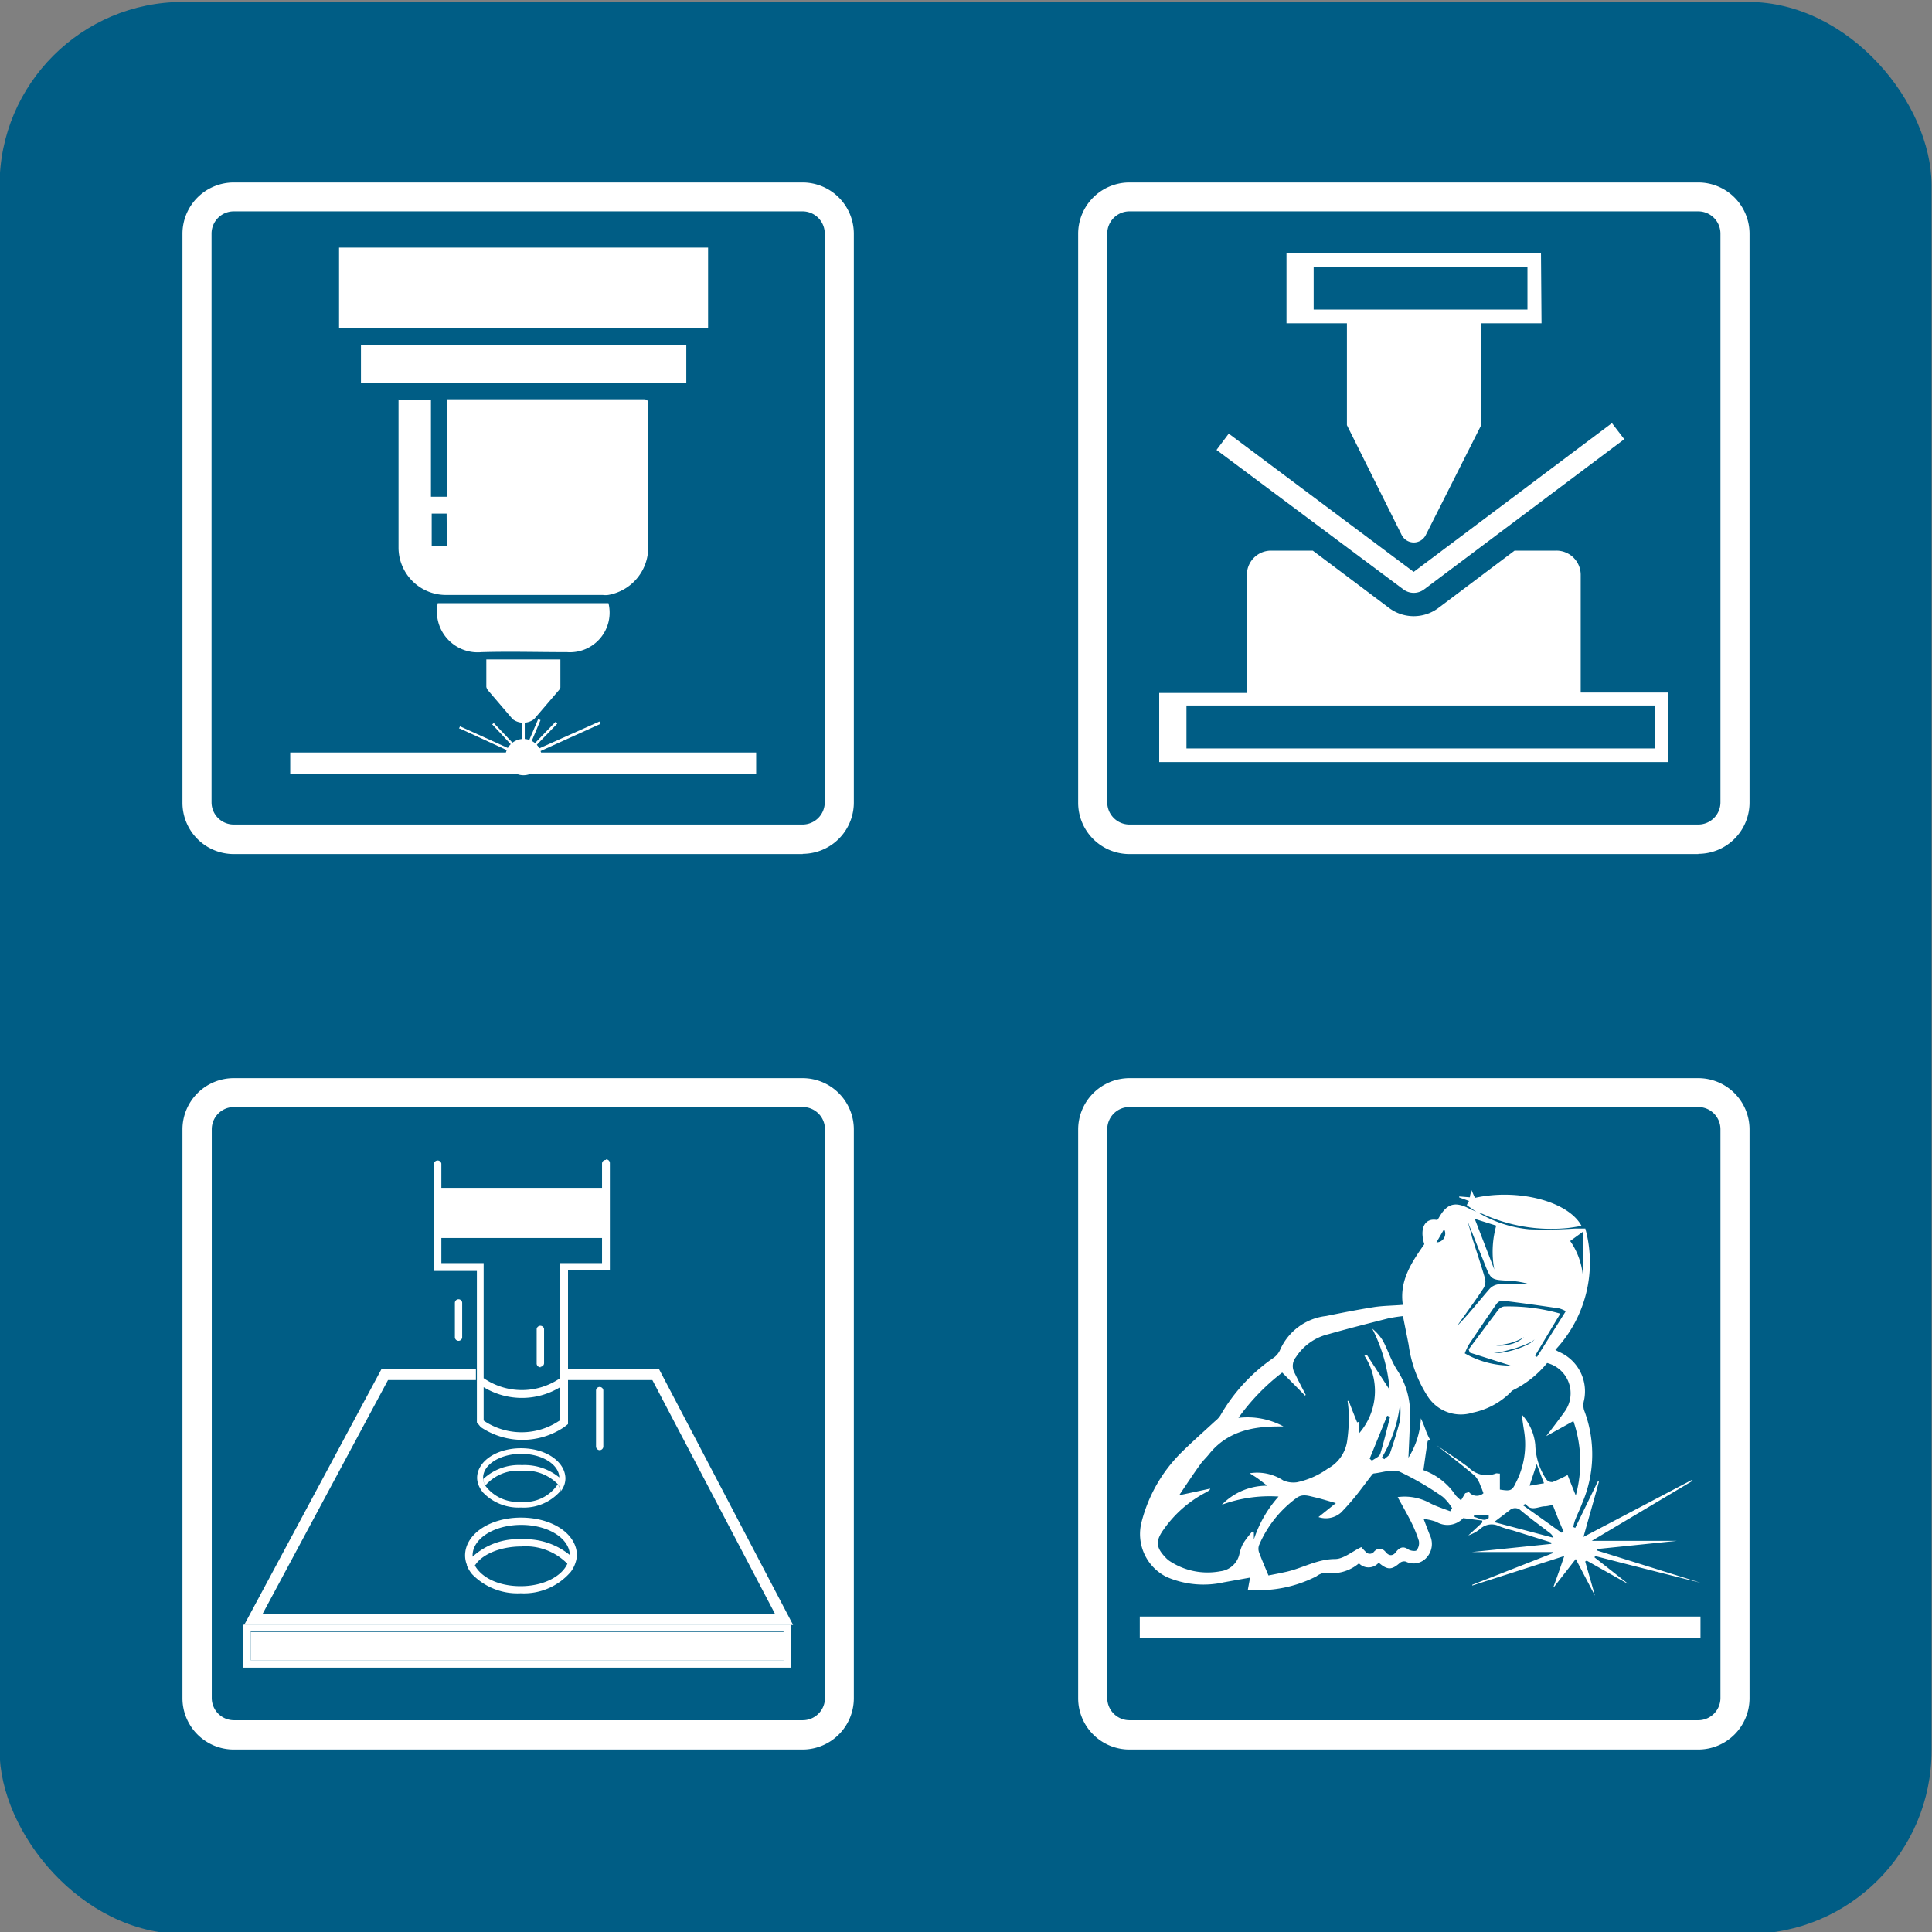 <svg id="Layer_1" data-name="Layer 1" xmlns="http://www.w3.org/2000/svg" viewBox="0 0 180 180"><rect x="0" y="0" width="180" height="180" fill="#808080" stroke="none"/><defs><style>.cls-1{fill:#005d85;}.cls-2{fill:#fff;}</style></defs><rect class="cls-1" x="-0.04" y="0.18" width="180" height="180" rx="17.09"/><path class="cls-2" d="M158.23,79.57h-53a4.78,4.78,0,0,1-4.78-4.78v-53A4.78,4.78,0,0,1,105.21,17h53A4.78,4.78,0,0,1,163,21.77v53a4.78,4.78,0,0,1-4.77,4.78m-53-59.86a2.07,2.07,0,0,0-2.07,2.06v53a2.07,2.07,0,0,0,2.07,2.07h53a2.07,2.07,0,0,0,2.06-2.07v-53a2.07,2.07,0,0,0-2.06-2.06Z"/><path class="cls-2" d="M150.18,39.42,131.71,53.28,114.48,40.4l-1.14,1.52,17.42,13a1.61,1.61,0,0,0,1.91,0l18.66-14Z"/><path class="cls-2" d="M146.64,59.16v-5.6A1.63,1.63,0,0,0,145,51.93h-3.68l-7,5.23a4.46,4.46,0,0,1-5.33,0l-7-5.23h-3.68a1.62,1.62,0,0,0-1.62,1.62h0v11.6h29.84Z"/><path class="cls-2" d="M126.12,39.46l5,10.1a.62.62,0,0,0,.84.27.64.64,0,0,0,.27-.27l5-10.1v-10h-11.2Z"/><rect class="cls-2" x="128.01" y="30.12" width="8.68" height="2.53"/><rect class="cls-2" x="120.94" y="24.74" width="1.45" height="4.23"/><rect class="cls-2" x="109.16" y="65.61" width="1.38" height="4.3"/><path class="cls-2" d="M147.27,64.52v-11A2.26,2.26,0,0,0,145,51.3h-3.89L134,56.65a3.83,3.83,0,0,1-4.57,0l-7.12-5.35h-3.89a2.25,2.25,0,0,0-2.25,2.26v11H108V71h47.41V64.52Zm-29.84-11a1,1,0,0,1,1-1h3.46l6.8,5.09a5.07,5.07,0,0,0,6.08,0l6.79-5.09H145a1,1,0,0,1,1,1v11H117.43Zm36.73,16.21H109.27v-4h44.89Z"/><path class="cls-2" d="M143.57,23.61H119.86v6.51h5.63v9.49l5.1,10.23a1.27,1.27,0,0,0,1.13.7,1.25,1.25,0,0,0,1.12-.7L138,39.61V30.12h5.62Zm-6.88,15.7-5,10-5-10V30.12h9.94Zm5.62-10.47H121.12v-4h21.19Z"/><path class="cls-2" d="M74.8,79.57h-53A4.78,4.78,0,0,1,17,74.79v-53A4.78,4.78,0,0,1,21.78,17h53a4.78,4.78,0,0,1,4.77,4.77v53a4.78,4.78,0,0,1-4.77,4.78m-53-59.86a2.07,2.07,0,0,0-2.07,2.06v53a2.07,2.07,0,0,0,2.07,2.07h53a2.07,2.07,0,0,0,2.06-2.07v-53a2.07,2.07,0,0,0-2.06-2.06Z"/><path class="cls-2" d="M37.15,37.23h3v9.05h1.5V37.2H59.62c.11,0,.23,0,.34,0,.33,0,.43.11.43.43,0,1.56,0,3.13,0,4.69,0,2.83,0,5.67,0,8.5a4.49,4.49,0,0,1-3.73,4.61,2.07,2.07,0,0,1-.5,0c-4.84,0-9.69,0-14.53,0a4.42,4.42,0,0,1-4.5-4.34c0-4.52,0-9.06,0-13.58,0-.09,0-.17,0-.3m4.48,10.64H40.22v3h1.41Z"/><rect class="cls-2" x="31.59" y="23.07" width="34.38" height="7.53"/><rect class="cls-2" x="33.63" y="32.16" width="30.31" height="3.5"/><rect class="cls-2" x="27.04" y="70.11" width="43.41" height="1.97"/><path class="cls-2" d="M40.78,56.2H56.69a3.69,3.69,0,0,1-3.84,4.56c-2.67,0-5.34-.08-8,0a3.8,3.8,0,0,1-4.06-4.59"/><path class="cls-2" d="M45.28,61.44h6.93c0,.89,0,1.75,0,2.62a.77.77,0,0,1-.18.29L49.76,67a1.65,1.65,0,0,1-2,0l-2.24-2.62a.85.85,0,0,1-.21-.38c0-.84,0-1.67,0-2.56"/><path class="cls-2" d="M49.36,72.12a1.69,1.69,0,1,1,1-2.16,1.69,1.69,0,0,1-1,2.16"/><path class="cls-2" d="M48.63,70.44l7.22-3.22s0,0,0,0l.1.22s0,0,0,0L48.75,70.7s0,0,0,0l-.1-.22s0,0,0,0"/><path class="cls-2" d="M48.61,70.51l3.14-3.25a0,0,0,0,1,0,0l.17.16a0,0,0,0,1,0,0l-3.15,3.25a0,0,0,0,1,0,0l-.16-.16a0,0,0,0,1,0,0"/><path class="cls-2" d="M48.61,70.58,50.14,67s0,0,0,0l.22.09a0,0,0,0,1,0,0l-1.53,3.63a0,0,0,0,1,0,0l-.22-.09s0,0,0,0"/><path class="cls-2" d="M48.65,70.64l0-3.7s0,0,0,0h.24a0,0,0,0,1,0,0l0,3.69a0,0,0,0,1,0,0h-.23a0,0,0,0,1,0,0"/><path class="cls-2" d="M45.83,67.52l.17-.16a0,0,0,0,1,0,0L49,70.51a0,0,0,0,1,0,0l-.17.16a0,0,0,0,1,0,0l-2.94-3.15a0,0,0,0,1,0,0"/><path class="cls-2" d="M42.76,67.88l.1-.21s0,0,0,0L49,70.45s0,0,0,0l-.1.21s0,0,0,0l-6.07-2.79a0,0,0,0,1,0,0"/><path class="cls-2" d="M158.23,163h-53a4.78,4.78,0,0,1-4.78-4.77v-53a4.79,4.79,0,0,1,4.78-4.78h53a4.78,4.78,0,0,1,4.77,4.78v53a4.78,4.78,0,0,1-4.77,4.77m-53-59.86a2.07,2.07,0,0,0-2.07,2.07v53a2.07,2.07,0,0,0,2.07,2.06h53a2.07,2.07,0,0,0,2.06-2.06v-53a2.07,2.07,0,0,0-2.06-2.07Z"/><path class="cls-2" d="M147.69,145.48l.14-.08,3.92,2.21-3.2-2.52a.75.75,0,0,0,.07-.12c3.13.82,9.8,2.49,9.8,2.49l-9.62-3c0-.05,0-.1,0-.14l7.41-.76h-7.91l9.4-5.6-.05-.09-10.12,5.32c.51-1.85,1-3.51,1.44-5.16l-.11,0-2.1,4.32-.18-.08a4,4,0,0,1,.18-.68c.2-.51.45-1,.64-1.52a11.54,11.54,0,0,0,.18-8.7,1.71,1.71,0,0,1,0-.9,4,4,0,0,0-2.31-4.51,3.81,3.81,0,0,1-.36-.2,11.9,11.9,0,0,0,2.79-11.3c-.33,0-.64,0-.94,0a40.8,40.8,0,0,1-4.28.07,11.13,11.13,0,0,1-4.79-1.58h0c-.27-.12-.56-.22-.83-.36-1.31-.67-2.05-.45-2.79.84-.05.09-.11.16-.16.24-1.15-.24-1.68.75-1.21,2.25-1.17,1.68-2.34,3.38-2,5.65-1,.08-1.8.08-2.63.2-1.52.24-3,.53-4.52.84a5.34,5.34,0,0,0-4.28,3.14,1.8,1.8,0,0,1-.58.73,16.48,16.48,0,0,0-5,5.41,2.28,2.28,0,0,1-.5.53c-1.08,1-2.22,2-3.22,3a14,14,0,0,0-3.62,6.41,4.46,4.46,0,0,0,2.32,5.08,8.61,8.61,0,0,0,5.35.51l2.45-.44c-.08.41-.14.74-.21,1.13a11.78,11.78,0,0,0,6.37-1.24,1.81,1.81,0,0,1,.83-.35,3.86,3.86,0,0,0,3.15-.87,1.24,1.24,0,0,0,1.84-.06c.84.71,1.21.69,2,0a.63.63,0,0,1,.53-.1,1.61,1.61,0,0,0,1.92-.36,1.88,1.88,0,0,0,.31-2.12c-.17-.43-.33-.86-.57-1.49a5,5,0,0,1,1.17.26,2,2,0,0,0,2.51-.34l1.78.23,0,.18-1.3,1.2a3.69,3.69,0,0,0,1.09-.59,1.56,1.56,0,0,1,1.8-.26,10.3,10.3,0,0,0,1.23.38l3.61,1.13,0,.13-7.4.76h7.55s0,.06,0,.1l-7.51,2.95a.13.13,0,0,0,0,.07l8.57-2.75c-.36,1.06-.67,1.95-1,2.85l.07,0,2-2.57,1.79,3.42Zm-.19-30.74v4.73a6.73,6.73,0,0,0-1.21-3.85l1.21-.88m-2.24,7.16a2.67,2.67,0,0,1,.62.26l-2.68,4.26-.18-.11c.77-1.29,1.54-2.58,2.35-3.92a17.52,17.52,0,0,0-5.23-.67.85.85,0,0,0-.55.32c-.93,1.22-1.84,2.45-2.76,3.68l.11.3,3.81,1.21a8.59,8.59,0,0,1-4.28-1.14,6,6,0,0,1,.37-.8c.85-1.27,1.71-2.55,2.59-3.81a.72.72,0,0,1,.55-.3c1.76.21,3.52.46,5.28.72m-5.61,4.1.49-.11c.32-.08.65-.17,1-.27s.64-.22.95-.34l.46-.2a1.16,1.16,0,0,0,.22-.13.74.74,0,0,0,.19-.16.61.61,0,0,1-.17.19l-.21.15a3.81,3.81,0,0,1-.45.23,6.91,6.91,0,0,1-.95.37,9,9,0,0,1-1,.25,3.92,3.92,0,0,1-1,.09l.51-.07m-.29-.64a9.88,9.88,0,0,0,1.34-.24,5.31,5.31,0,0,0,1.25-.54,2.86,2.86,0,0,1-1.21.65,3.79,3.79,0,0,1-1.38.13m0-11.17a9,9,0,0,0-.18,4.09c-.6-1.57-1.18-3.07-1.82-4.72l2,.63m-3,8.44c.61-.87,1.25-1.73,1.82-2.62a1.18,1.18,0,0,0,.14-.88c-.38-1.31-.82-2.61-1.23-3.91,0-.13-.37-1.31-.4-1.43s.38,1,.41,1c.38,1,.78,1.94,1.16,2.91.61,1.54.6,1.53,2.21,1.62a8.2,8.2,0,0,1,2,.33c-.71,0-2.14-.07-2.85,0a1.38,1.38,0,0,0-.87.42c-.88,1-2,2.44-3,3.43.11-.18.48-.7.61-.87m-1.86-8.11a.82.82,0,0,1-.71,1.23l.71-1.23m.65,26.31c-.63-.25-1.29-.45-1.89-.75a4.91,4.91,0,0,0-3.08-.6c.42.78.83,1.48,1.2,2.21a12.13,12.13,0,0,1,.77,1.86,1.1,1.1,0,0,1-.21.89c-.1.11-.58.05-.78-.09-.52-.37-.88-.1-1.15.26s-.63.38-.94,0-.7-.46-1.09-.05a.5.5,0,0,1-.8,0c-.17-.17-.33-.35-.39-.42-.87.42-1.65,1.1-2.43,1.11-1.65,0-3,.83-4.51,1.18-.57.13-1.15.24-1.71.35-.32-.77-.62-1.46-.88-2.16a1,1,0,0,1,0-.65,10.54,10.54,0,0,1,3.51-4.42c.55-.4,1.11-.18,1.65-.06s1.22.33,2,.55l-1.62,1.3a2.14,2.14,0,0,0,2.09-.41c.48-.49.93-1,1.37-1.54s1-1.31,1.54-2a.3.3,0,0,1,.14-.11c.81-.08,1.76-.44,2.43-.16a27.71,27.71,0,0,1,4,2.33,4.6,4.6,0,0,1,.88,1.06l-.18.3m-6.54-5.32c-.08.25-.49.4-.75.6l-.21-.19,1.63-4,.27.1c-.3,1.18-.58,2.37-.94,3.54m1.87-4.83a7.87,7.87,0,0,1,0,1.61c-.25,1-.59,2.07-.94,3.09-.07.22-.35.36-.53.54a1.93,1.93,0,0,1-.21-.17,12.53,12.53,0,0,0,1.69-5.07m6.87,10.62a.9.9,0,0,0,0-.18h1.38v.27c-.44.4-.9,0-1.36-.09m1.83.5,1.49-1.13a.75.75,0,0,1,1,0c.88.74,1.81,1.41,2.72,2.11a1,1,0,0,1,.35.46l-5.6-1.48m6.34,1-3.59-2.56a1.91,1.91,0,0,1,.26-.11c.49.7,1.13.27,1.72.22.26,0,.52-.08.81-.12.33.85.64,1.66,1,2.46l-.16.11m-3-4.39c.23-.69.42-1.26.66-2,.26.68.45,1.2.68,1.79l-1.34.23m2.08-.34a.65.65,0,0,1-.55-.29,6.14,6.14,0,0,1-1-3.17,4.83,4.83,0,0,0-1.27-2.84c.08.55.15,1.09.24,1.63a7.76,7.76,0,0,1-.77,4.71c-.36.77-.49.82-1.5.66v-1.49c-.2,0-.31-.05-.4,0a2.34,2.34,0,0,1-2.51-.57c-1-.75-2-1.39-3-2.08,1.2.94,2.42,1.88,3.59,2.87a2.64,2.64,0,0,1,.51.9c.11.22.18.45.28.71a.93.93,0,0,1-1.35-.11l-.35.11-.39.66a3.69,3.69,0,0,1-.5-.46,6.05,6.05,0,0,0-3-2.35c.13-.93.25-1.81.39-2.69,0-.06.16-.08.24-.12a7.33,7.33,0,0,1-.38-.8,11.5,11.5,0,0,0-.49-1.22,7.55,7.55,0,0,1-1.16,3.67c.06-1.38.13-2.66.15-3.95a7.27,7.27,0,0,0-1.18-4.18c-.56-.85-.86-1.85-1.34-2.75a4.25,4.25,0,0,0-1-1.14,15.17,15.17,0,0,1,1.62,5.7l-2.11-3.24-.24.06a6,6,0,0,1-.47,7.2v-1.06l-.21.07c-.26-.66-.53-1.31-.78-2l-.11,0a11.18,11.18,0,0,1,.12,1.41,15.6,15.6,0,0,1-.15,2.26,3.48,3.48,0,0,1-1.8,2.63,7.66,7.66,0,0,1-2.89,1.28,2.38,2.38,0,0,1-1.27-.17,4.43,4.43,0,0,0-3.13-.67c.31.2.57.35.8.52s.47.36.84.64a5.84,5.84,0,0,0-4.23,1.77,12.89,12.89,0,0,1,5.28-.76,11.21,11.21,0,0,0-2.3,4v-.64l-.15-.1a9.07,9.07,0,0,0-.85,1.11,4,4,0,0,0-.35,1,2.06,2.06,0,0,1-1.77,1.59,6.39,6.39,0,0,1-4.8-1l-.19-.16c-1-1-1.11-1.61-.29-2.74a11,11,0,0,1,3.9-3.43l.36-.21a1,1,0,0,0,.07-.16l-2.89.62c.71-1.05,1.33-2,2-2.92.22-.31.51-.57.76-.88,1.64-2.07,3.92-2.6,6.4-2.61h.56a7.06,7.06,0,0,0-4.2-.8,20,20,0,0,1,4.08-4.22c.74.74,1.44,1.44,2.13,2.15l.06-.08c-.38-.73-.75-1.44-1.1-2.17a1.31,1.31,0,0,1,.19-1.34,5,5,0,0,1,3-2.13c1.86-.53,3.72-1,5.57-1.47a13.28,13.28,0,0,1,1.4-.22c.18.92.36,1.79.53,2.67a11.71,11.71,0,0,0,1.74,4.75,3.67,3.67,0,0,0,4.24,1.57,7,7,0,0,0,3.52-1.89.72.72,0,0,1,.23-.2,9.57,9.57,0,0,0,3.17-2.53,2.91,2.91,0,0,1,1.69,4.45c-.54.76-1.11,1.5-1.77,2.36l2.53-1.4a11.74,11.74,0,0,1,.22,6.93c-.3-.75-.56-1.38-.76-1.91a11.9,11.9,0,0,1-1.41.66"/><path class="cls-2" d="M137.67,113l-1-.71c0-.1.11-.22.19-.4l-.91-.33v-.09l1,.08c0-.21.09-.42.14-.67.12.26.22.49.33.72,4-.89,8.7.31,9.93,2.62-.48.07-.93.16-1.38.2a15.39,15.39,0,0,1-7.86-1.33,1.63,1.63,0,0,0-.46-.1Z"/><rect class="cls-2" x="106.19" y="150.61" width="52.24" height="1.97"/><path class="cls-2" d="M74.8,163h-53A4.78,4.78,0,0,1,17,158.23v-53a4.78,4.78,0,0,1,4.78-4.78h53a4.78,4.78,0,0,1,4.77,4.78v53A4.78,4.78,0,0,1,74.8,163m-53-59.86a2.07,2.07,0,0,0-2.07,2.07v53a2.07,2.07,0,0,0,2.07,2.06h53a2.07,2.07,0,0,0,2.06-2.06v-53a2.07,2.07,0,0,0-2.06-2.07Z"/><rect class="cls-2" x="23.36" y="152.05" width="49.66" height="2.64"/><path class="cls-2" d="M73,154.68H23.36V152H73Zm.67-3.31h-51v4h51v-4Z"/><polygon class="cls-2" points="73.89 151.39 22.75 151.39 35.54 127.56 44.34 127.56 44.34 128.58 36.15 128.58 24.46 150.37 72.21 150.37 60.78 128.58 52.86 128.58 52.86 127.56 61.4 127.56 73.89 151.39"/><rect class="cls-2" x="40.65" y="111.29" width="15.78" height="3.43"/><polygon class="cls-2" points="55.76 111.44 56.57 111.44 56.57 110.67 55.76 110.67 41.33 110.67 40.68 110.67 40.68 111.44 41.33 111.44 55.76 111.44"/><polygon class="cls-2" points="41.33 114.56 40.68 114.56 40.68 115.34 41.33 115.34 55.76 115.34 56.57 115.34 56.57 114.56 55.76 114.56 41.33 114.56"/><path class="cls-2" d="M56.43,108.07a.34.34,0,0,0-.34.34v9.27h-3.9V128.4a6.28,6.28,0,0,1-7.13,0V117.68H41.12v-9.27a.35.35,0,0,0-.69,0v10h4v14.11l.36.44a6.94,6.94,0,0,0,7.77,0l.36-.28V118.36h3.9v-10a.34.34,0,0,0-.34-.34M52.06,132.4a6.29,6.29,0,0,1-6.93,0l-.07-.06v-3.1a6.85,6.85,0,0,0,7.13,0v3.09Z"/><path class="cls-2" d="M50.39,127.38A.35.35,0,0,1,50,127v-3.19a.35.35,0,0,1,.69,0V127a.34.34,0,0,1-.34.34"/><path class="cls-2" d="M42.72,124.92a.34.34,0,0,1-.34-.34v-3.19a.34.34,0,0,1,.34-.34.34.34,0,0,1,.34.34v3.19a.34.34,0,0,1-.34.34"/><path class="cls-2" d="M55.87,135.11a.35.35,0,0,1-.34-.35v-5.2a.34.34,0,0,1,.68,0v5.2a.35.35,0,0,1-.34.35"/><path class="cls-2" d="M53.75,144.92c0-2-2.28-3.53-5.21-3.53s-5.21,1.56-5.21,3.53a2.4,2.4,0,0,0,.19.92,2.76,2.76,0,0,1,.51-.78s0-.09,0-.14c0-1.57,2-2.85,4.53-2.85s4.49,1.26,4.53,2.81a6.56,6.56,0,0,0-4.45-1.47A6.26,6.26,0,0,0,44,145.06a1.75,1.75,0,0,0,.25.79c.61-1,2.31-1.77,4.34-1.77a5.44,5.44,0,0,1,4.27,1.61h0c-.54,1.2-2.27,2.09-4.35,2.09s-3.65-.81-4.27-1.93h0a2,2,0,0,1-.24-.79,2.76,2.76,0,0,0-.51.78,3.13,3.13,0,0,0,.49.82h0a5.88,5.88,0,0,0,4.53,1.78,5.74,5.74,0,0,0,4.67-2h0a2.86,2.86,0,0,0,.43-.83A2.6,2.6,0,0,0,53.75,144.92Z"/><path class="cls-2" d="M48.54,134.93c-2.29,0-4.09,1.22-4.09,2.77a1.94,1.94,0,0,0,.16.72h0a2.62,2.62,0,0,0,.39.63h0a4.59,4.59,0,0,0,3.55,1.4,4.51,4.51,0,0,0,3.66-1.53,1.33,1.33,0,0,0-.25-.63,3.68,3.68,0,0,1-3.41,1.63,3.78,3.78,0,0,1-3.34-1.51,2,2,0,0,0-.09.26,1.12,1.12,0,0,1,.08-.26,1.66,1.66,0,0,1-.19-.62h0s0-.07,0-.11c0-1.23,1.59-2.23,3.55-2.23s3.52,1,3.55,2.2a5.13,5.13,0,0,0-3.48-1.15,4.88,4.88,0,0,0-3.6,1.29,1.48,1.48,0,0,0,.18.62,4.06,4.06,0,0,1,3.42-1.38A4.21,4.21,0,0,1,52,138.31c0-.13,0-.13,0,0a1.42,1.42,0,0,1,.25.63,2.32,2.32,0,0,0,.34-.64,2,2,0,0,0,.09-.59C52.63,136.15,50.83,134.93,48.54,134.93Z"/></svg>